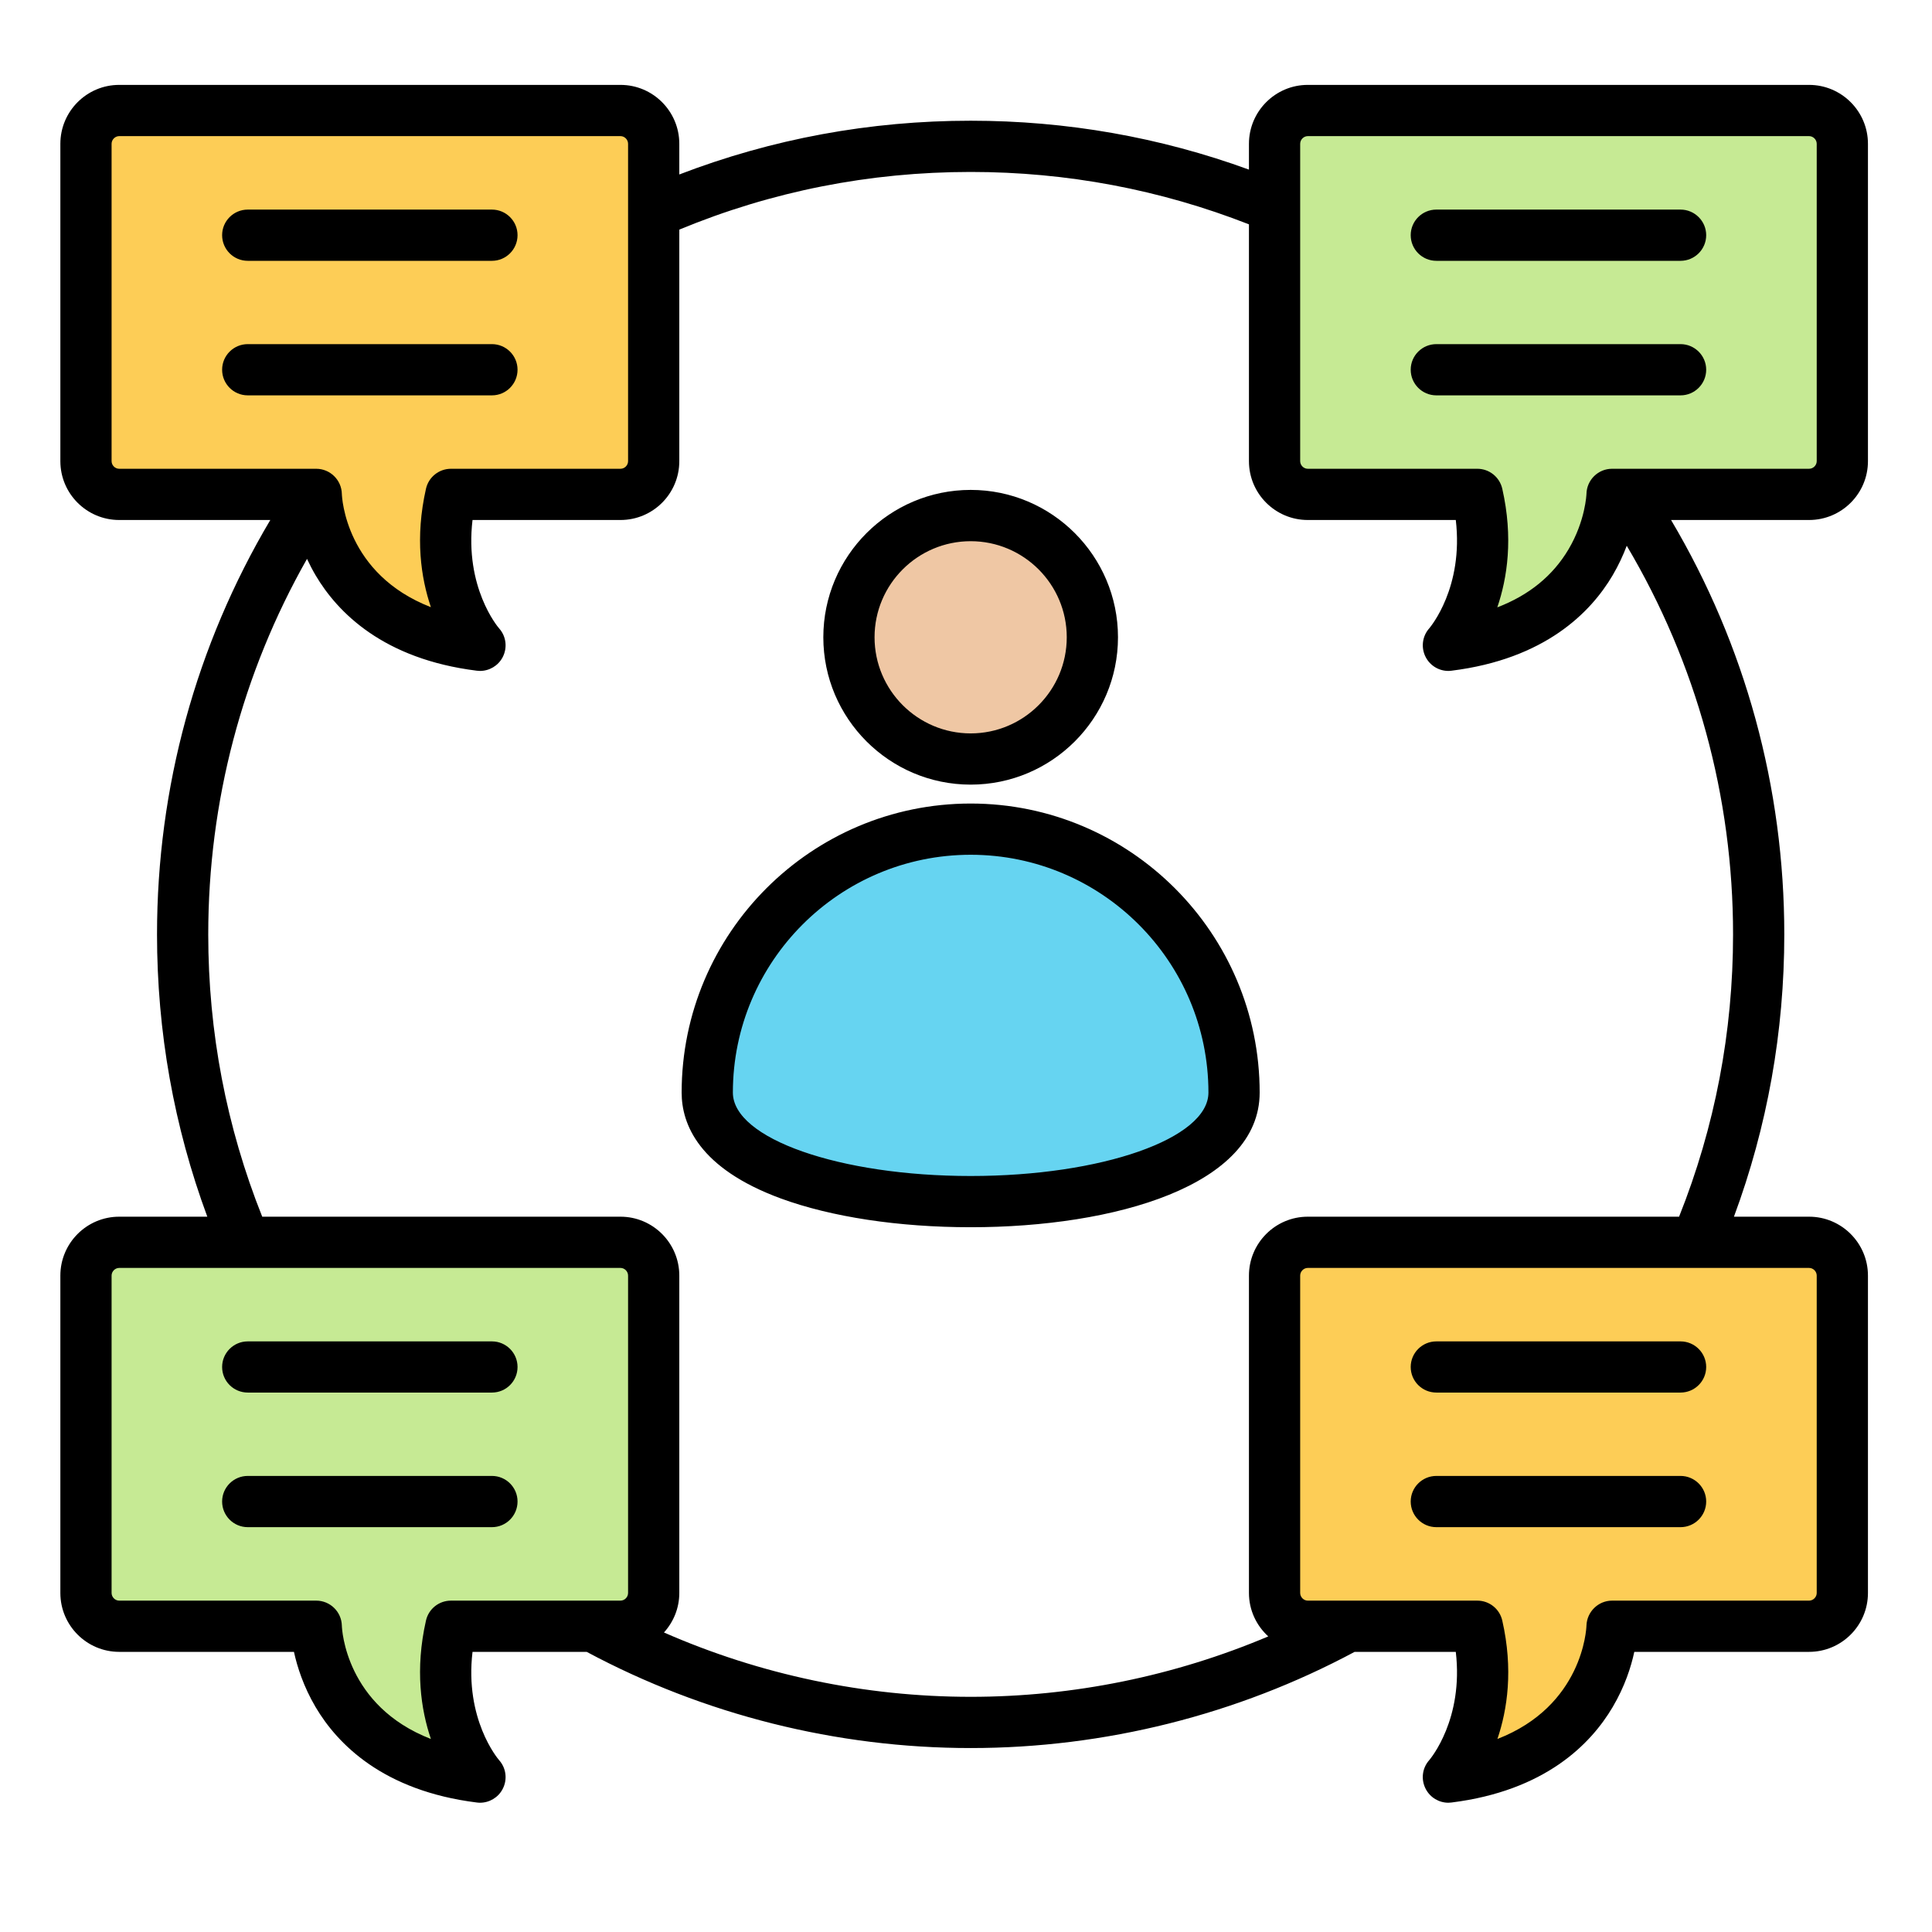 <svg width="33" height="33" viewBox="0 0 33 33" fill="none" xmlns="http://www.w3.org/2000/svg">
<path fill-rule="evenodd" clip-rule="evenodd" d="M14.501 10.885C14.501 12.033 15.431 12.964 16.58 12.964C17.728 12.964 18.659 12.033 18.659 10.885C18.659 9.737 17.728 8.806 16.58 8.806C15.431 8.806 14.501 9.737 14.501 10.885Z" fill="#EFC7A4"/>
<path fill-rule="evenodd" clip-rule="evenodd" d="M21.079 18.662C21.079 21.146 12.081 21.146 12.081 18.662C12.081 16.177 14.095 14.163 16.58 14.163C19.064 14.163 21.079 16.177 21.079 18.662Z" fill="#66D4F1"/>
<path fill-rule="evenodd" clip-rule="evenodd" d="M10.598 1.888H2.036C1.723 1.888 1.468 2.143 1.468 2.456V7.877C1.468 8.19 1.723 8.445 2.036 8.445H5.401C5.401 8.445 5.448 10.678 8.197 11.022C8.197 11.022 7.338 10.056 7.703 8.445H10.598C10.911 8.445 11.166 8.19 11.166 7.877V2.456C11.166 2.143 10.911 1.888 10.598 1.888Z" fill="#FDCD56"/>
<path fill-rule="evenodd" clip-rule="evenodd" d="M22.338 1.888H30.9C31.213 1.888 31.468 2.143 31.468 2.456V7.877C31.468 8.19 31.213 8.445 30.9 8.445H27.535C27.535 8.445 27.489 10.678 24.74 11.022C24.74 11.022 25.599 10.056 25.234 8.445H22.338C22.026 8.445 21.77 8.19 21.77 7.877V2.456C21.77 2.143 22.026 1.888 22.338 1.888Z" fill="#C6EA94"/>
<path fill-rule="evenodd" clip-rule="evenodd" d="M22.338 21.22H30.9C31.213 21.22 31.468 21.475 31.468 21.788V27.209C31.468 27.522 31.213 27.777 30.9 27.777H27.535C27.535 27.777 27.489 30.01 24.74 30.354C24.74 30.354 25.599 29.388 25.234 27.777H22.338C22.026 27.777 21.77 27.522 21.77 27.209V21.788C21.77 21.475 22.026 21.22 22.338 21.22Z" fill="#FDCD56"/>
<path fill-rule="evenodd" clip-rule="evenodd" d="M10.598 21.22H2.036C1.723 21.22 1.468 21.475 1.468 21.788V27.209C1.468 27.522 1.723 27.777 2.036 27.777H5.401C5.401 27.777 5.448 30.01 8.197 30.354C8.197 30.354 7.338 29.388 7.703 27.777H10.598C10.911 27.777 11.166 27.522 11.166 27.209V21.788C11.166 21.475 10.911 21.22 10.598 21.22Z" fill="#C6EA94"/>
<path fill-rule="evenodd" clip-rule="evenodd" d="M8.84 25.647C8.84 25.889 8.644 26.085 8.403 26.085H4.232C3.99 26.085 3.794 25.889 3.794 25.647C3.794 25.406 3.99 25.21 4.232 25.21H8.403C8.644 25.21 8.84 25.406 8.84 25.647ZM8.84 23.349C8.84 23.591 8.644 23.786 8.403 23.786H4.232C3.99 23.786 3.794 23.591 3.794 23.349C3.794 23.108 3.99 22.912 4.232 22.912H8.403C8.644 22.912 8.84 23.108 8.84 23.349ZM24.096 25.647C24.096 25.406 24.292 25.21 24.534 25.21H28.705C28.946 25.21 29.143 25.406 29.143 25.647C29.143 25.889 28.946 26.085 28.705 26.085H24.534C24.292 26.085 24.096 25.889 24.096 25.647ZM24.096 23.349C24.096 23.108 24.292 22.912 24.534 22.912H28.705C28.946 22.912 29.143 23.108 29.143 23.349C29.143 23.591 28.946 23.786 28.705 23.786H24.534C24.292 23.786 24.096 23.591 24.096 23.349ZM28.68 20.782C29.292 19.249 29.602 17.628 29.602 15.96C29.602 13.606 28.976 11.327 27.786 9.322C27.726 9.481 27.648 9.652 27.545 9.827C27.172 10.46 26.39 11.257 24.794 11.456C24.776 11.458 24.758 11.46 24.74 11.46C24.578 11.46 24.429 11.371 24.353 11.226C24.268 11.065 24.292 10.867 24.413 10.732C24.437 10.703 25.001 10.03 24.866 8.882H22.338C21.784 8.882 21.333 8.432 21.333 7.877V3.832C19.82 3.239 18.223 2.937 16.58 2.937C14.853 2.937 13.181 3.268 11.603 3.922V7.877C11.603 8.432 11.153 8.882 10.598 8.882H8.071C7.935 10.03 8.499 10.704 8.526 10.734C8.647 10.87 8.67 11.066 8.585 11.227C8.509 11.372 8.358 11.46 8.198 11.46C8.18 11.46 8.161 11.458 8.143 11.456C6.546 11.257 5.765 10.46 5.391 9.827C5.335 9.732 5.286 9.637 5.244 9.546C4.138 11.495 3.557 13.693 3.557 15.96C3.557 17.628 3.867 19.249 4.479 20.782H10.598C11.153 20.782 11.603 21.234 11.603 21.788V27.209C11.603 27.469 11.503 27.705 11.341 27.884C12.983 28.605 14.773 28.983 16.58 28.983C18.329 28.983 20.063 28.628 21.663 27.951C21.461 27.767 21.333 27.503 21.333 27.209V21.788C21.333 21.234 21.784 20.782 22.338 20.782H28.68ZM31.031 21.788C31.031 21.717 30.971 21.657 30.9 21.657H22.338C22.268 21.657 22.208 21.717 22.208 21.788V27.209C22.208 27.28 22.268 27.34 22.338 27.34H25.234C25.438 27.34 25.615 27.481 25.66 27.68C25.85 28.516 25.747 29.202 25.577 29.703C27.032 29.138 27.096 27.83 27.098 27.765C27.106 27.53 27.3 27.34 27.535 27.34H30.9C30.971 27.34 31.031 27.28 31.031 27.209V21.788H31.031ZM7.703 27.34H10.598C10.669 27.34 10.728 27.28 10.728 27.209V21.788C10.728 21.717 10.669 21.657 10.598 21.657H2.036C1.966 21.657 1.906 21.717 1.906 21.788V27.209C1.906 27.28 1.966 27.34 2.036 27.34H5.401C5.639 27.34 5.834 27.53 5.839 27.768C5.841 27.83 5.904 29.138 7.36 29.703C7.19 29.202 7.087 28.516 7.276 27.68C7.321 27.481 7.498 27.34 7.703 27.34ZM1.906 7.877V2.456C1.906 2.385 1.966 2.325 2.036 2.325H10.598C10.669 2.325 10.728 2.385 10.728 2.456V7.877C10.728 7.948 10.669 8.007 10.598 8.007H7.703C7.498 8.007 7.321 8.149 7.276 8.348C7.087 9.184 7.19 9.87 7.36 10.371C5.904 9.806 5.841 8.498 5.839 8.436C5.834 8.198 5.639 8.007 5.401 8.007H2.036C1.966 8.007 1.906 7.948 1.906 7.877ZM22.208 2.456C22.208 2.385 22.268 2.325 22.338 2.325H30.9C30.971 2.325 31.031 2.385 31.031 2.456V7.877C31.031 7.948 30.971 8.007 30.9 8.007H27.535C27.297 8.007 27.103 8.198 27.098 8.436C27.098 8.44 27.081 8.894 26.792 9.382C26.524 9.835 26.116 10.167 25.575 10.374C25.746 9.873 25.85 9.186 25.66 8.348C25.615 8.149 25.438 8.007 25.234 8.007H22.338C22.268 8.007 22.208 7.948 22.208 7.877V2.456ZM31.906 7.877V2.456C31.906 1.902 31.455 1.45 30.9 1.45H22.338C21.784 1.45 21.333 1.902 21.333 2.456V2.897C19.813 2.343 18.217 2.062 16.58 2.062C14.86 2.062 13.189 2.371 11.603 2.98V2.456C11.603 1.902 11.153 1.45 10.598 1.45H2.036C1.482 1.45 1.031 1.902 1.031 2.456V7.877C1.031 8.432 1.482 8.882 2.036 8.882H4.617C3.348 11.021 2.682 13.451 2.682 15.96C2.682 17.623 2.971 19.242 3.541 20.782H2.036C1.482 20.782 1.031 21.233 1.031 21.788V27.209C1.031 27.764 1.482 28.215 2.036 28.215H5.021C5.076 28.468 5.183 28.806 5.391 29.159C5.765 29.792 6.546 30.588 8.143 30.788C8.161 30.79 8.179 30.792 8.198 30.792C8.358 30.792 8.509 30.704 8.585 30.559C8.67 30.398 8.647 30.202 8.526 30.066C8.499 30.035 7.935 29.362 8.071 28.215H10.021C12.027 29.289 14.291 29.858 16.58 29.858C18.868 29.858 21.133 29.289 23.138 28.215H24.866C25.001 29.362 24.437 30.035 24.413 30.064C24.291 30.2 24.268 30.396 24.353 30.558C24.429 30.703 24.578 30.792 24.74 30.792C24.758 30.792 24.776 30.79 24.794 30.788C26.39 30.588 27.171 29.792 27.545 29.159C27.754 28.806 27.861 28.468 27.915 28.215H30.9C31.455 28.215 31.906 27.764 31.906 27.209V21.788C31.906 21.234 31.455 20.782 30.9 20.782H29.617C30.188 19.242 30.477 17.623 30.477 15.96C30.477 13.451 29.811 11.021 28.543 8.882H30.9C31.455 8.882 31.906 8.432 31.906 7.877ZM24.096 4.017C24.096 3.776 24.292 3.58 24.534 3.58H28.705C28.946 3.58 29.143 3.776 29.143 4.017C29.143 4.259 28.946 4.455 28.705 4.455H24.534C24.292 4.455 24.096 4.259 24.096 4.017ZM24.096 6.315C24.096 6.074 24.292 5.878 24.534 5.878H28.705C28.946 5.878 29.143 6.074 29.143 6.315C29.143 6.557 28.946 6.753 28.705 6.753H24.534C24.292 6.753 24.096 6.557 24.096 6.315ZM8.403 6.753H4.232C3.99 6.753 3.794 6.557 3.794 6.315C3.794 6.074 3.99 5.878 4.232 5.878H8.403C8.644 5.878 8.84 6.074 8.84 6.315C8.84 6.557 8.644 6.753 8.403 6.753ZM3.794 4.017C3.794 3.776 3.99 3.58 4.232 3.58H8.403C8.644 3.58 8.84 3.776 8.84 4.017C8.84 4.259 8.644 4.455 8.403 4.455H4.232C3.99 4.455 3.794 4.259 3.794 4.017ZM16.58 20.087C14.34 20.087 12.518 19.448 12.518 18.662C12.518 16.422 14.34 14.6 16.58 14.6C18.819 14.6 20.641 16.422 20.641 18.662C20.641 19.448 18.819 20.087 16.58 20.087ZM16.58 13.725C19.301 13.725 21.516 15.94 21.516 18.662C21.516 20.251 19.037 20.962 16.58 20.962C15.351 20.962 14.198 20.787 13.335 20.47C11.936 19.955 11.643 19.202 11.643 18.662C11.643 15.94 13.858 13.725 16.58 13.725ZM16.58 9.244C17.485 9.244 18.221 9.98 18.221 10.885C18.221 11.79 17.485 12.527 16.58 12.527C15.675 12.527 14.938 11.79 14.938 10.885C14.938 9.98 15.675 9.244 16.58 9.244ZM16.58 13.402C15.192 13.402 14.063 12.273 14.063 10.885C14.063 9.497 15.192 8.368 16.58 8.368C17.968 8.368 19.096 9.497 19.096 10.885C19.096 12.273 17.968 13.402 16.58 13.402Z" fill="black"/>
</svg>
